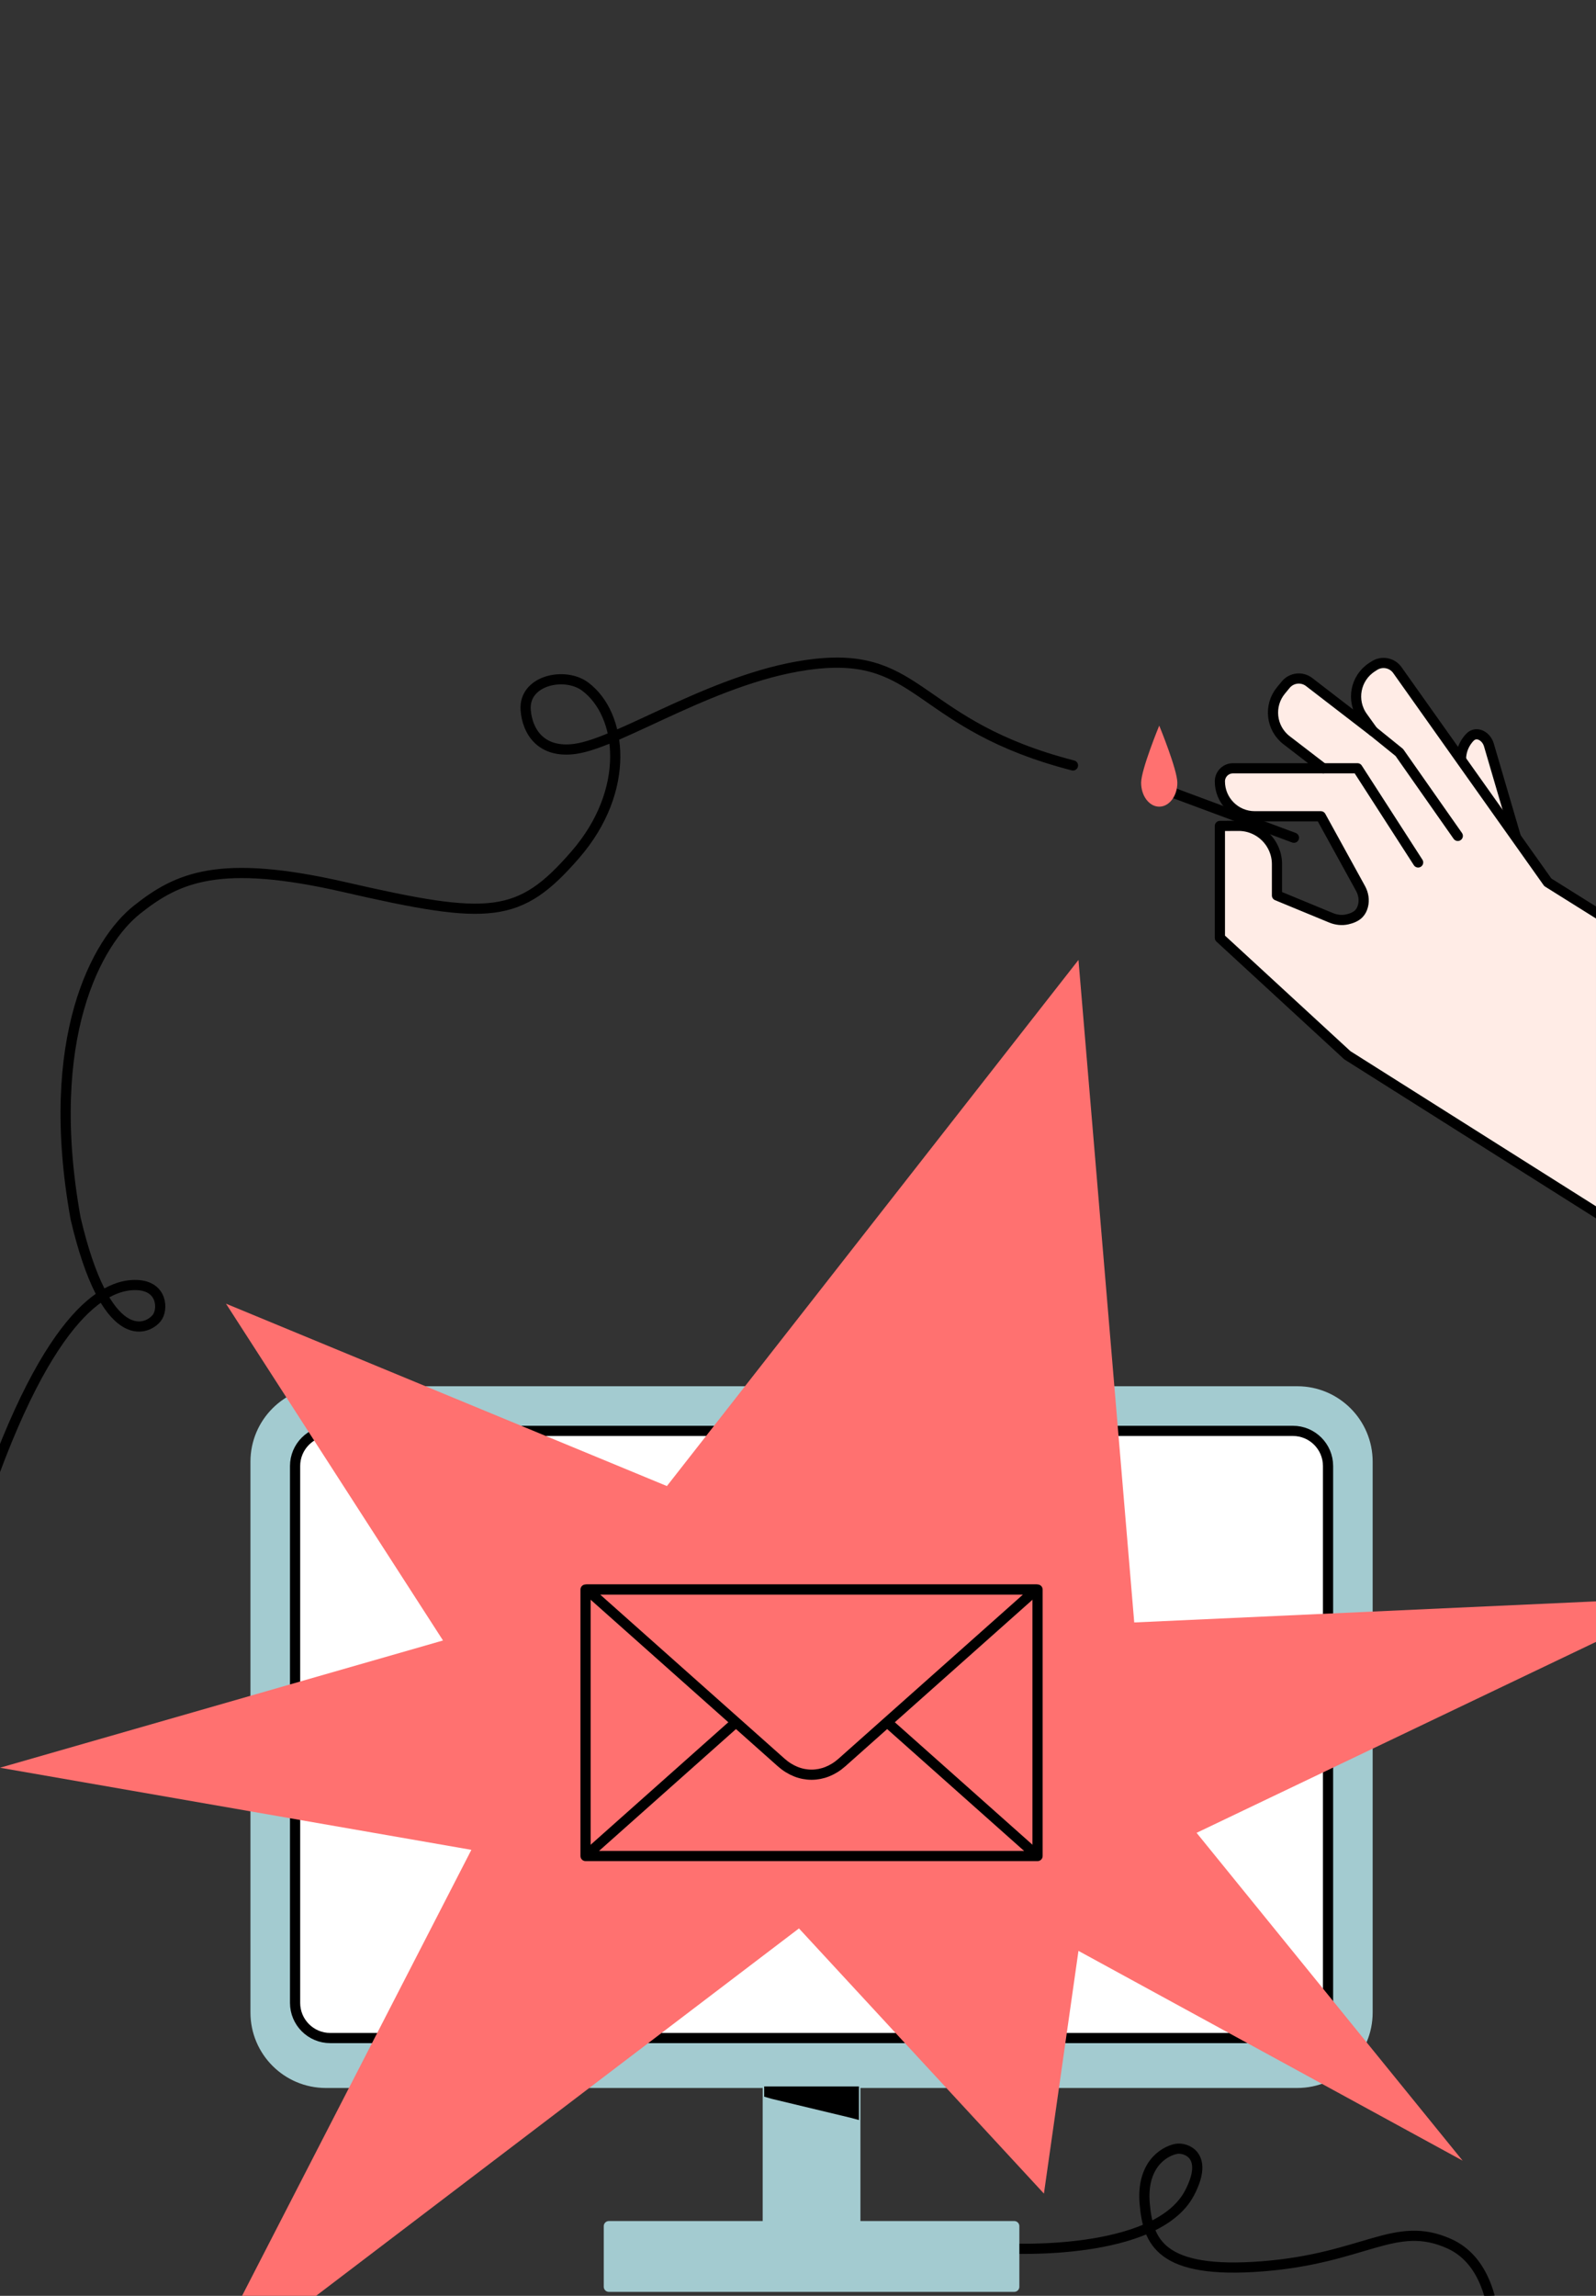 <?xml version="1.0" encoding="UTF-8"?> <svg xmlns="http://www.w3.org/2000/svg" width="470" height="676" viewBox="0 0 470 676" fill="none"><rect x="0" y="0" width="470" height="676" fill="#333333" stroke="none"/><g clip-path="url(#clip0_1881_5189)"><path d="M337.885 230.609L381.043 246.666" stroke="black" stroke-width="3" stroke-linecap="round" stroke-linejoin="round"></path><path d="M346.709 230.485C346.709 234.369 344.322 237.518 341.378 237.518C338.434 237.518 336.047 234.369 336.047 230.485C336.047 226.601 341.378 213.656 341.378 213.656C341.378 213.656 346.709 226.601 346.709 230.485Z" fill="#FF7170"></path><path d="M446.652 247.315L438.454 219.333C437.683 216.703 434.766 215.119 432.865 217.093C430.638 219.406 429.661 222.807 430.594 226.121L437.271 249.848L446.652 247.315Z" fill="#FFECE6" stroke="black" stroke-width="3" stroke-linecap="round" stroke-linejoin="round"></path><path d="M359.24 243.197V276.142L396.775 310.717L480.744 363.749L523.998 302.484L455.808 259.792L411.51 197.316C409.962 195.134 406.971 194.556 404.722 196.005L404.055 196.436C399.117 199.618 397.85 206.287 401.276 211.059L404.328 215.31L385.526 200.826C383.388 199.18 380.329 199.526 378.614 201.61L377.222 203.301C373.543 207.771 374.283 214.396 378.857 217.943L389.628 226.22H363.1C360.967 226.22 359.238 227.949 359.238 230.081V230.081C359.238 235.753 363.836 240.351 369.508 240.351H388.967L400.647 261.583C401.515 263.16 401.834 265.016 401.377 266.758C401.166 267.563 400.798 268.372 400.177 269.02C399.303 269.932 397.982 270.431 396.775 270.703C395.177 271.064 393.504 270.874 391.989 270.248L376.053 263.666V254.466C376.053 248.205 370.959 243.136 364.698 243.169L359.239 243.198L359.24 243.197Z" fill="#FFECE6" stroke="black" stroke-width="3" stroke-linecap="round" stroke-linejoin="round"></path><path d="M389.773 226.221H399.759L417.618 253.941" stroke="black" stroke-width="3" stroke-linecap="round" stroke-linejoin="round"></path><path d="M404.336 215.307L412.082 221.567L429.3 246.128" stroke="black" stroke-width="3" stroke-linecap="round" stroke-linejoin="round"></path><path d="M315.976 225.383C270 213.5 271.5 191.999 240 195.497C211.639 198.647 182.895 218.611 169.413 220.5C159.156 221.937 155.245 215.176 154.803 209.038C154.175 200.295 166.315 197.684 172.326 202.162C183.326 210.358 185.913 232.67 169.413 251.67C152.913 270.67 144.289 271.039 101.442 261.205C64.565 252.742 52.319 258.336 40.315 267.878C28.662 277.14 12.658 305.44 22.265 358.773C31.157 396.704 43.151 391.843 46.164 388.073C48.044 385.72 47.974 378.68 40.315 378.381C32.655 378.081 15 383.5 -5.5 444.5" stroke="black" stroke-width="3" stroke-linecap="round" stroke-linejoin="round"></path><path d="M296.716 662.055C296.716 662.055 340.438 664.486 350.292 645.726C356.266 634.352 348.933 632.228 346.402 632.724C342.485 633.491 336.132 637.711 337.099 648.843C338.067 659.974 341.548 669.687 371.786 667.309C402.024 664.932 410.797 653.512 426.735 660.627C447.166 669.748 441.006 709.964 432.52 731.46" stroke="black" stroke-width="3" stroke-linecap="round" stroke-linejoin="round"></path><path d="M382.014 409.672H95.969C84.528 409.672 75.254 418.946 75.254 430.387V592.583C75.254 604.024 84.528 613.298 95.969 613.298H226.099V655.478H179.297V673.329H298.685V655.478H251.883V613.298H382.014C393.456 613.298 402.729 604.024 402.729 592.583V430.387C402.729 418.946 393.456 409.672 382.014 409.672Z" fill="#A3CBD0" stroke="#A3CBD0" stroke-width="3" stroke-linecap="round" stroke-linejoin="round"></path><path d="M380.733 421.316H97.256C91.536 421.316 86.898 425.954 86.898 431.674V589.737C86.898 595.457 91.536 600.095 97.256 600.095H380.733C386.453 600.095 391.09 595.457 391.09 589.737V431.674C391.09 425.954 386.453 421.316 380.733 421.316Z" fill="white"></path><path d="M380.733 421.316H97.256C91.536 421.316 86.898 425.954 86.898 431.674V589.737C86.898 595.457 91.536 600.095 97.256 600.095H380.733C386.453 600.095 391.09 595.457 391.09 589.737V431.674C391.09 425.954 386.453 421.316 380.733 421.316Z" stroke="black" stroke-width="3" stroke-linecap="round" stroke-linejoin="round"></path><path d="M317.593 282.656L196.395 437.564L66.553 383.867L130.461 483.034L0 520.499L138.815 544.677L57.276 703.236L235.284 567.816L307.422 645.892L317.593 574.428L430.721 636.194L352.378 539.671L497.604 470.253L334.018 477.725L317.593 282.656Z" fill="#FF7170"></path><path d="M305.544 468.041H172.438V546.494H305.544V468.041Z" stroke="black" stroke-width="3" stroke-linecap="round" stroke-linejoin="round"></path><path d="M305.163 546.176L238.995 487.303L172.828 546.176" stroke="black" stroke-width="3" stroke-linecap="round" stroke-linejoin="round"></path><path d="M305.164 468.041L247.954 518.945C242.542 523.76 235.45 523.76 230.038 518.945L172.828 468.041H305.164Z" fill="#FF7170" stroke="black" stroke-width="3" stroke-linecap="round" stroke-linejoin="round"></path><path d="M252.941 614.346V624.229L250.371 623.541L227.175 617.974L225.045 617.353V614.346H252.941Z" fill="black"></path></g><defs><clipPath id="clip0_1881_5189"><rect width="470" height="676" rx="32" fill="white"></rect></clipPath></defs></svg> 